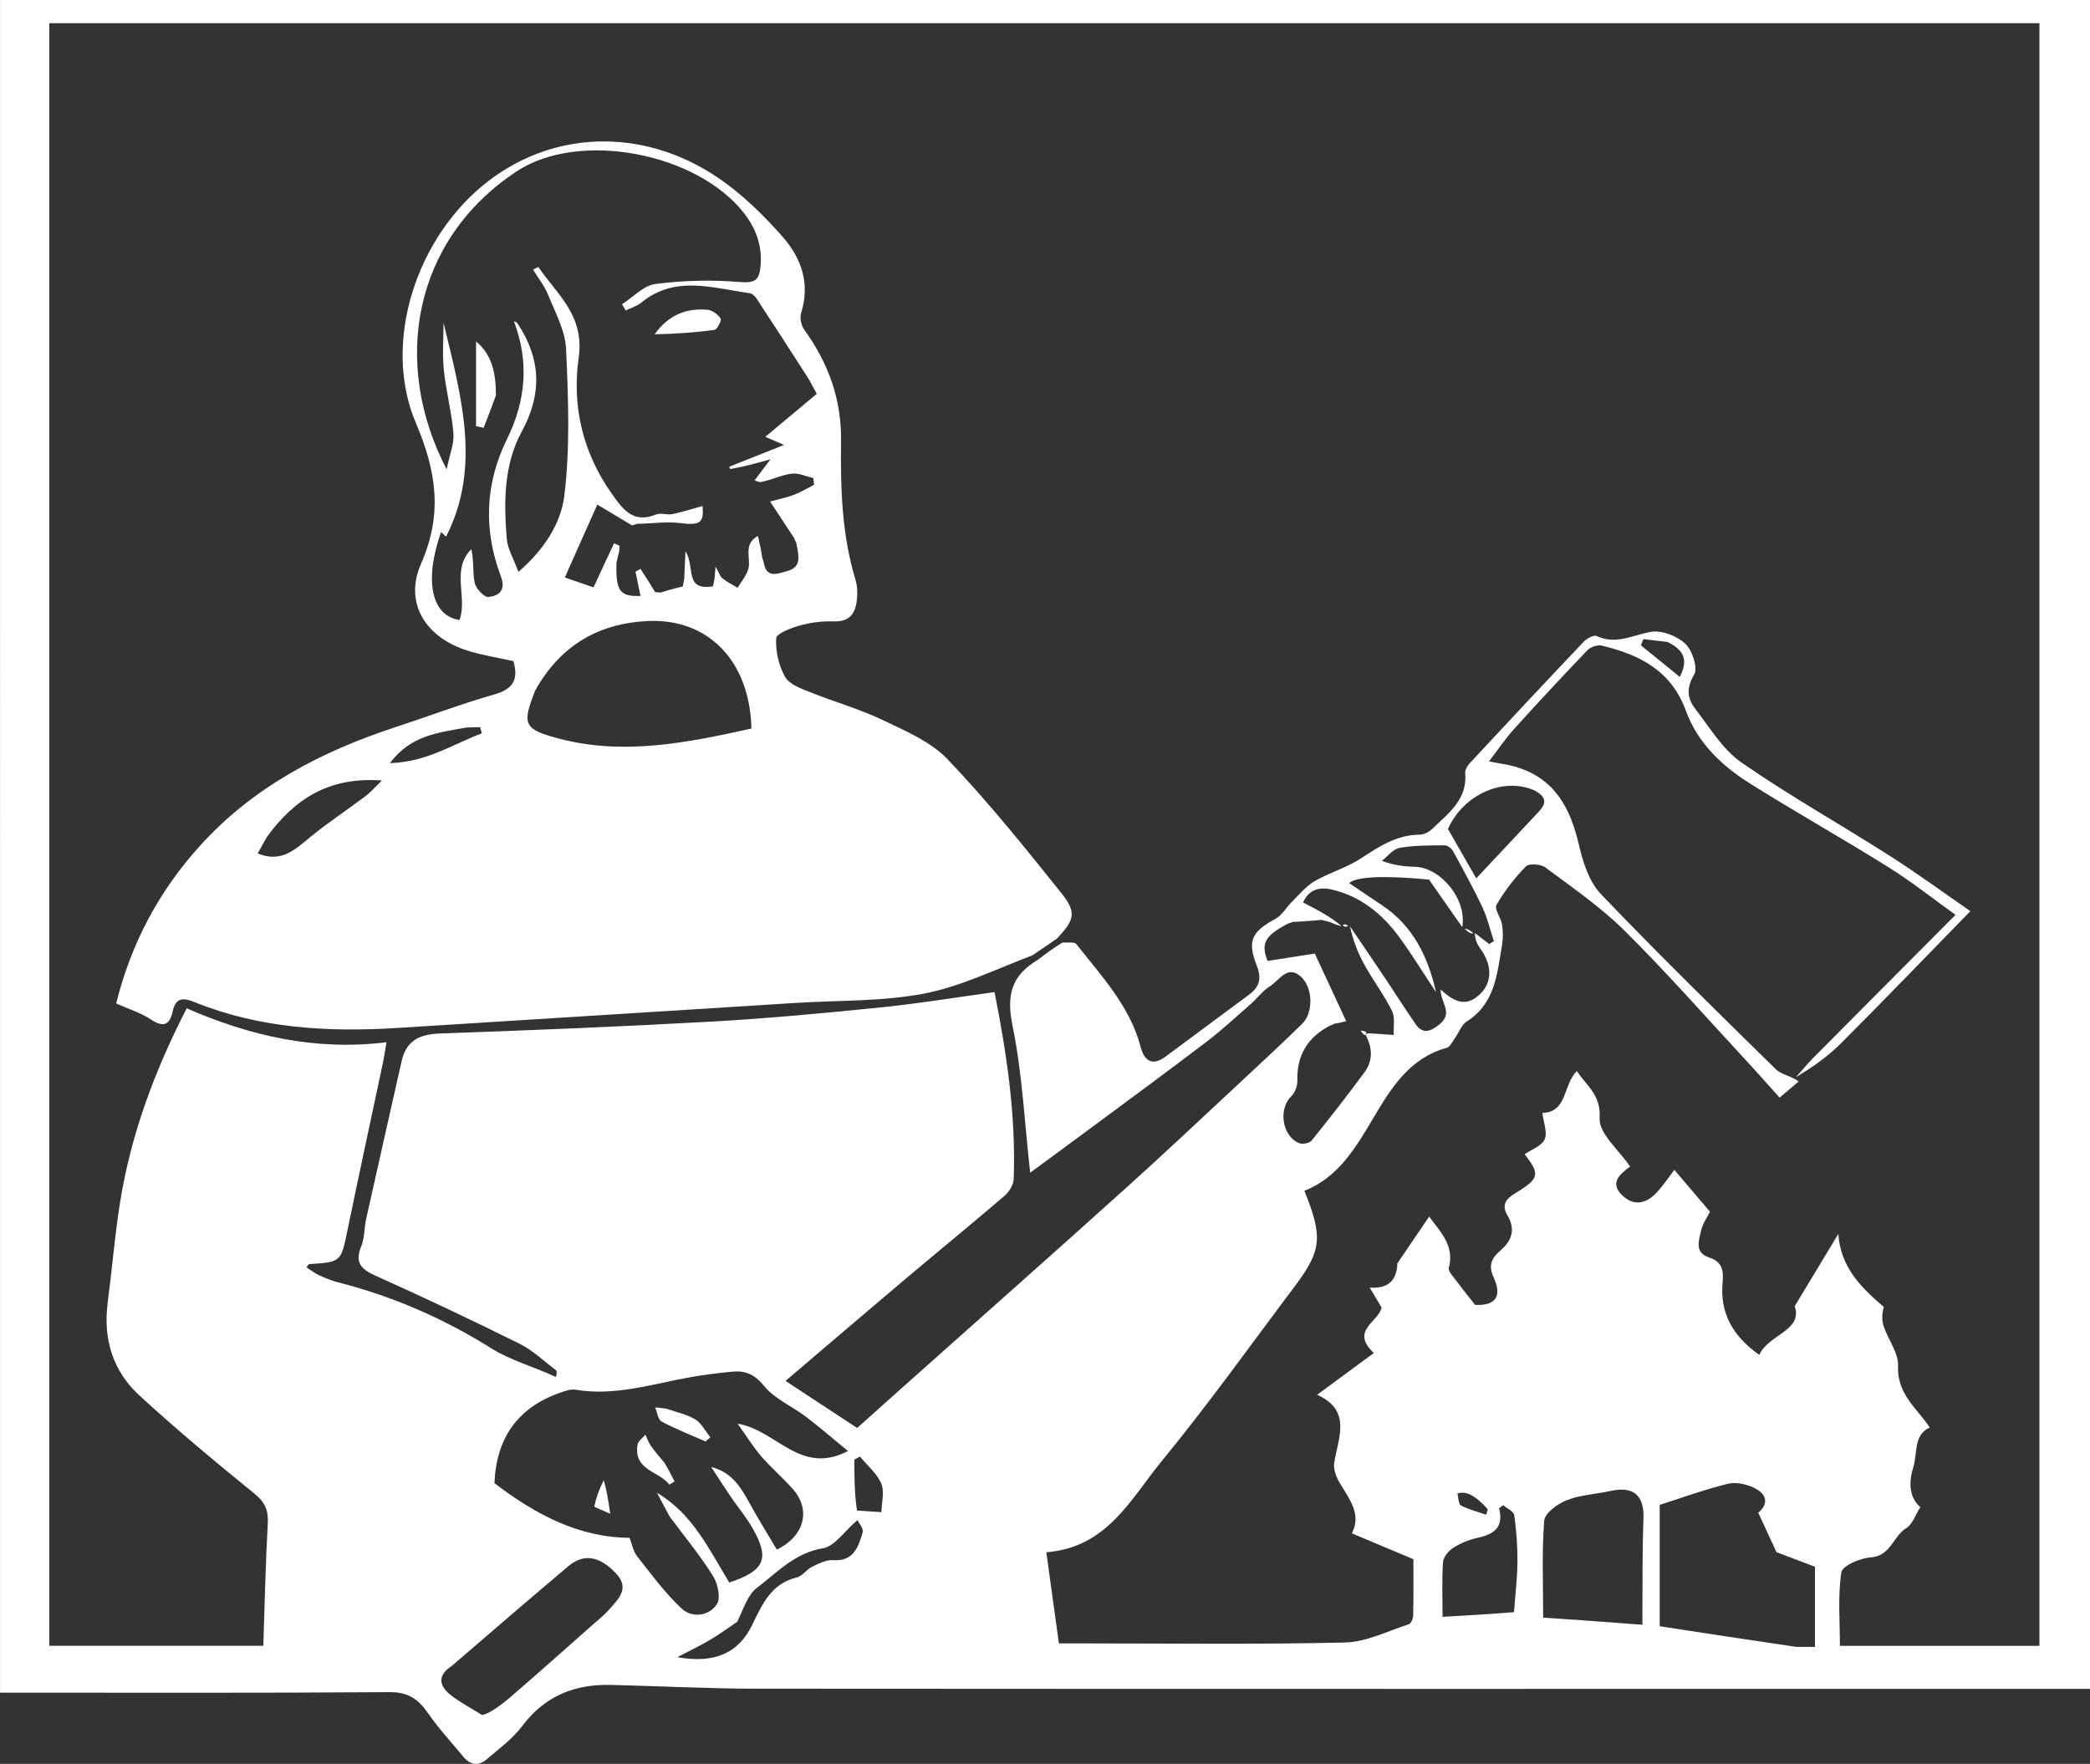 <?xml version="1.0" encoding="UTF-8"?>
<svg id="Layer_1" xmlns="http://www.w3.org/2000/svg" version="1.1" viewBox="0 0 595.28 502.38">
  <rect x="0" y="0" width="595.28" height="502.38" fill="#333333" stroke="none"/>
  <!-- Generator: Adobe Illustrator 29.7.1, SVG Export Plug-In . SVG Version: 2.1.1 Build 8)  -->
  <defs>
    <style>
      .st0 {
        fill: #ffffff;
      }
    </style>
  </defs>
  <path class="st0" d="M595.28,74.2v406.82c-1.96,0-3.68,0-5.4,0-124.62,0-249.23.04-373.85-.05-14.01,0-28.03-.75-42.04-1.08-10.31-.24-18.83,3.14-25.25,11.72-2.74,3.66-6.64,6.47-10.16,9.5-2.27,1.96-4.63,1.61-6.55-.7-3.44-4.13-7.1-8.11-10.15-12.51-2.76-3.99-5.68-5.99-10.94-5.95-36.85.27-73.7.14-110.93.14V-3.1h595.28v77.31M410.31,281.83c3.4,3.02,6.88,5.44,11.16,1.4,3.59-3.39,3.61-8.33.15-13.06-.88-1.21-1.53-2.59-1.53-4.41,1.35,1.04,2.71,2.07,4.06,3.11.45-.27.9-.54,1.35-.81-1.08-3.25-1.85-6.63-3.3-9.71-2.56-5.44-5.48-10.72-8.38-16-.42-.76-1.58-1.6-2.39-1.59-4.27.04-8.6-.01-12.77.72-1.85.32-3.4,2.41-5.08,3.7,3.68,1.35,6.51,1.61,9.35,1.69,7.43.2,14.95,9.26,13.55,17.19-3.01-4.31-6.02-8.63-9.46-13.54q-19.37-1.81-22.76.98c3.2,2.17,6.24,4.27,9.33,6.3,8.99,5.92,13.21,14.95,15.43,24.8-3.46-5.22-6.74-10.58-10.43-15.63-4.87-6.66-11.02-11.71-19.33-13.63-4.06-.93-6.72.51-8.11,3.69,4.14,2.15,7.91,4.1,11.02,6.8-.93-.25-1.86-.5-3.2-1.16-.53-.14-1.07-.28-2.57-.67-2.62.23-5.25.47-8.21.57-.25.07-.43.24-1.3.47-6.8,3.53-7.77,5.76-5.84,10.65,4.92-.77,9.48-1.48,13.44-2.1,3.21,6.92,6.07,13.09,8.94,19.26-.92.24-1.93.51-3.37.71-.28.12-.48.32-1.36.61-6.27,3.32-9.38,8.41-9.18,15.62.04,1.5-.7,3.45-1.77,4.49-3.69,3.58-2.59,11.33,2.28,13.31.96.39,2.94.01,3.55-.74,5.14-6.36,10.18-12.82,15.03-19.4,2.47-3.35,2.35-6.99.3-10.82,0,0,.36-.38,1.22-.32,2.28.15,4.56.31,6.84.46-.13-2.31.44-4.97-.51-6.88-2.28-4.59-5.44-8.74-7.92-13.25-1.86-3.39-3.22-7.05-4.06-10.86,3.38,5,6.79,9.98,10.15,15,2.87,4.29,5.63,8.67,8.57,12.91,2.08,3,4.28,2.07,6.72.13,4.2-3.34.3-6.27.4-10M295.86,273.19c2.01-1.54,4.03-3.08,6.79-4.76,1.34.13,3.35-.26,3.93.48,7.14,9.11,15.25,17.63,18.32,29.33,1,3.83,3.25,5.54,7.06,2.71,7.91-5.88,15.83-11.73,23.74-17.6,2.91-2.16,3.77-4.49,2.28-8.28-2.85-7.2-1.42-9.69,5.33-13.39,1.91-1.05,3.12-3.33,4.76-4.94,2.06-2.02,3.97-4.38,6.4-5.79,4.26-2.46,9.17-3.83,13.25-6.52,5.17-3.39,10.14-6.66,16.62-6.7,1.22,0,2.69-.78,3.6-1.66,4.58-4.41,10.05-8.32,9.39-15.91-.08-.91.64-2.09,1.33-2.83,10.76-11.57,21.55-23.11,32.43-34.56.88-.93,2.85-2,3.66-1.62,5.54,2.6,10.31-.3,15.49-1.19,3.07-.53,7.42,1.17,9.77,3.38,2.01,1.89,3.65,6.94,2.52,8.82-2.34,3.88-1.91,6.84.36,9.78,4.11,5.31,7.77,11.52,13.1,15.22,13.65,9.47,28.21,17.63,42.23,26.57,7.93,5.06,15.54,10.64,22.99,15.78-12.7,13.01-24.64,25.43-36.82,37.61-3.73,3.74-8.1,6.84-12.85,9.66,1.67-1.86,3.26-3.8,5.01-5.57,13.15-13.26,26.34-26.48,40.44-40.65-6.46-4.62-12.58-9.49-19.16-13.6-13.03-8.14-26.45-15.67-39.46-23.85-8-5.03-14.89-11.59-18.18-20.66-4.17-11.49-13.26-16.01-24-18.58-1.21-.29-3.18.41-4.07,1.34-7.08,7.38-14.06,14.88-20.92,22.47-2.45,2.72-4.5,5.8-7.11,9.19,3.12.61,5.38.88,7.54,1.51,11.22,3.28,15.69,11.8,18.13,22.43,1.12,4.87,2.9,10.37,6.21,13.84,16.25,16.99,33.07,33.44,49.85,49.91,1.55,1.52,4.3,1.83,6.47,3.47-1.49,1.26-2.97,2.52-5.41,4.59-3.21-3.56-6.27-7.05-9.42-10.45-11.49-12.39-22.66-25.1-34.64-37-6.83-6.78-14.91-12.32-22.66-18.11-1.29-.96-4.65-1.2-5.54-.29-3.21,3.28-6.1,7-8.39,10.97-.67,1.16,1.29,3.65,1.59,5.61.3,1.92.31,3.97-.02,5.89-1.39,8.1-1.93,16.57-10.03,21.69-1.53.96-2.24,3.19-3.39,4.78-.71.98-1.36,2.46-2.32,2.72-10.51,2.92-15.71,11.28-20.8,19.84-5.03,8.47-9.97,17.04-19.74,20.89,5.31,13.15,4.94,16.98-2.73,27.19-12.51,16.63-24.61,33.61-37.81,49.68-8.84,10.76-15.6,24.76-32.96,26.08,1.22,8.86,2.39,17.3,3.58,25.96,2.38,0,4.16,0,5.94,0,25.18,0,50.36.34,75.52-.25,6.12-.14,12.2-3.27,18.23-5.21.63-.2,1.21-1.66,1.22-2.54.11-5.53.06-11.06.06-15.97-6.21-2.62-11.74-4.94-17.53-7.38,2.84-5.43-.71-9.73-3.45-14.35-.97-1.64-1.85-3.86-1.58-5.63,1.11-7.2,5.1-14.9-4.71-19.42-.22-.1-.24-.65-.06-.12,5.31-3.91,10.39-7.66,16.07-11.84-6.94-6.45,1.52-8.91,2.19-12.97-1.14-1.92-2.1-3.53-3.37-5.66q7.66.57,7.87-6.89c3.84-5.65,6.41-9.43,9.06-13.33,3.1,4.28,7.28,8.15,5.61,14.6-.27,1.03,1.37,2.63,2.27,3.86,1.49,2.04,3.09,3.99,5.2,6.69,5.67.28,7.87-2.26,5.24-7.93-1.51-3.24-.55-5.42,1.92-7.51,3.22-2.74,4.46-5.96,2.11-9.96-1.72-2.92-.75-4.64,2.17-6.4,6.98-4.22,7.07-5.41,2.69-11.11,1.97-1.38,4.87-2.38,5.69-4.27.85-1.95-.33-4.78-.66-7.51,7.22-.14,5.84-8.11,9.84-11.9,2.8,4.27,6.89,6.75,6.47,13.41-.27,4.33,5.49,9.04,8.68,13.77-3.03,2.26-5.91,4.73-2.18,8.26,3.44,3.25,6.95,2.19,9.86-.97,1.92-2.09,3.51-4.5,4.93-6.34,3.24,3.81,6.65,7.83,10.13,11.92-.76,1.57-2.08,3.4-2.53,5.42-.61,2.8-1.96,6.24,2.34,7.63,3.6,1.17,4.13,3.61,3.8,7.08-.84,8.84,3.06,15.48,10.46,20.65,2.57-5.84,12.47-6.87,10.08-13.87,4.55-7.53,8.35-13.83,12.43-20.6.58,9.58,6.66,15.43,12.92,20.8-.54,2.04-.56,3.91,0,5.58,1.3,3.8,4.24,7.56,4.08,11.23-.35,7.97,5.29,11.95,9.03,17.54-4.73,2.2-3.42,7.28-4.71,11.42-1.52,4.87-.82,8.8,2.03,11.26-1.56,2.45-2.31,4.98-3.97,5.96-3.82,2.26-4.42,7.99-10.19,8.36-2.99.19-8.07,2.39-8.35,4.26-1.01,6.8-.4,13.84-.4,20.93h56.83V6.6H14.05v462.14h60.95c.4-11.87.63-23.35,1.27-34.8.21-3.76-.77-6.07-3.8-8.53-11.14-9.04-22.18-18.24-32.74-27.94-7.57-6.94-10.4-16.07-9.06-26.4,1.25-9.6,2.03-19.27,3.56-28.82,3.09-19.18,9.76-37.18,18.95-55.07,18.07,7.9,36.68,12.16,56.9,9.67-.49,2.92-.68,4.3-.97,5.66-3.37,15.91-6.83,31.81-10.11,47.74-1.89,9.18-1.76,9.21-10.96,9.79-.19.01-.36.43-.74.91,1.18.76,2.28,1.66,3.52,2.23,1.78.82,3.62,1.58,5.51,2.06,15.54,3.96,29.99,10.26,43.62,18.79,5.48,3.43,12,5.19,18.34,8.14.19-.41.39-.82.17-1.83-3.43-2.55-6.58-5.69-10.35-7.56-13.59-6.75-27.31-13.24-41.15-19.44-4.16-1.87-5.95-3.73-4.08-8.34.99-2.43.85-5.29,1.43-7.9,3.33-14.97,6.72-29.94,10.09-44.9,1.31-5.8,5.09-7.64,10.84-7.84,25.68-.91,51.36-1.94,77.01-3.37,16.12-.9,32.22-2.4,48.28-4.03,10.82-1.09,21.58-2.87,32.74-4.39,3.49,17.62,6.13,35.29,5.45,53.29-.06,1.65-1.34,3.66-2.67,4.79-9.54,8.17-19.28,16.12-28.89,24.23-10.9,9.19-21.72,18.47-33.42,28.43,7.62,5,13.97,9.17,20.4,13.4,4.77-4.27,9.05-8.1,13.33-11.92,21.02-18.74,42.11-37.4,63.04-56.25,11.61-10.45,22.97-21.19,34.41-31.83,5.39-5.01,10.78-10.04,16.04-15.19,3.03-2.97,3.1-9.95-.28-13.21-3.91-3.78-6.28.92-8.96,2.58-2.09,1.3-3.63,3.46-5.52,5.11-4.18,3.66-8.27,7.45-12.68,10.81-10.7,8.15-21.55,16.11-32.35,24.12-6.1,4.53-12.24,9.02-17.75,13.07-1.59-14.17-2.23-28.19-5.01-41.77-1.76-8.57-.57-14.34,7.44-19.02M190.65,431.8c-1.18-2.21-2.35-4.42-3.53-6.63,10.29,6.05,14.91,16.32,20.6,25.56,10.05-3.35,11.56-6.74,6.75-15.27-1.83-3.26-4.3-6.16-6.41-9.27-1.87-2.76-3.66-5.57-5.48-8.36,5.95,1.48,8.48,5.89,10.98,10.42,2.46,4.46,5.16,8.8,7.71,13.12,8.03-4,9.71-11.48,4.53-17.29-2.87-3.21-6.16-6.05-8.98-9.3-2.25-2.6-4.06-5.57-6.73-9.3,11.18,1.88,17.79,14.86,31.44,7.8-4.46-3.66-8.12-6.84-11.97-9.76-3.96-3-8.93-5.09-11.95-8.8-2.71-3.33-5.34-4.4-9.05-4.05-3.92.37-7.84.86-11.71,1.54-10.89,1.91-21.56,5.49-32.89,3.61-1.46-.24-3.16.39-4.65.92-11.93,4.24-17.97,12.95-18.48,25.69,11.69,8.92,23.99,15.44,38.48,15.57.78,1.98,1.08,3.9,2.14,5.24,4.05,5.12,7.94,10.47,12.68,14.89,2.96,2.76,7.73,2.21,10.04-1.2,1.16-1.71.31-5.82-1.03-7.97-3.59-5.76-7.94-11.05-12.48-17.13M511.65,469.06h5.3v-22.82c-3.78-1.43-7.9-2.99-10.97-4.16-1.92-4.16-3.51-7.61-5.19-11.25,3-2.46,2.49-5.27-1.07-7.01-2.22-1.09-5.24-1.79-7.56-1.22-6.54,1.6-12.91,3.93-19.44,6.01v34.57c12.62,1.94,25.28,3.88,38.92,5.88M461.27,462.27c1.94.14,3.87.29,6.53.49,0-2.16-.01-3.9,0-5.64.07-8.24-.03-16.49.29-24.72.25-6.48-2.86-9.19-9.38-7.75-4.15.92-8.55,1.1-12.44,2.62-2.61,1.02-6.26,3.67-6.44,5.84-.72,9.02-.3,18.12-.3,27.61,7.59.52,14.18.96,21.74,1.55M128.62,474.51c-4.23,2.81-3.52,5.8,0,8.46,2.71,2.05,5.74,3.65,8.63,5.46,1.71-.11,5.08-2.44,8.17-5.1,8-6.89,15.87-13.93,23.79-20.92,1.48-1.3,3.05-2.54,4.33-4.02,2.67-3.08,6.02-6.06,1.73-10.46-4.58-4.71-8.99-5.56-13.39-1.85-10.96,9.23-21.81,18.6-33.24,28.44M431.22,459.16c.35-4.78.94-9.56.98-14.34.04-4.44-.3-8.91-.91-13.3-.15-1.06-2.05-1.88-3.15-2.8-.39.28-.78.57-1.16.85,1.43,5.7-1.73,7.48-6.28,8.47-2.39.52-4.8,1.53-6.85,2.85-1.32.85-2.75,2.62-2.85,4.06-.34,5.11-.13,10.26-.13,15.55,6.94-.39,13.17-.74,20.36-1.33M437.19,225.19c-9.16-4.12-20.51,1.3-24.78,10.92,2.85,4.97,5.3,9.25,8.06,14.06,6.38-6.8,12.13-12.9,17.84-19.03,1.8-1.94,2.65-3.9-1.13-5.94M209.96,461.92c-2.53,1.71-5,3.53-7.62,5.09-2.7,1.6-5.54,2.95-9.43,4.99,10.45,1.85,17.35-1.03,21.31-9.15,2.89-5.94,5.39-11.8,12.72-13.56,1.6-.39,2.78-2.28,4.37-3.05,1.87-.91,4.02-2.01,5.96-1.88,5.85.41,7.23-3.78,8.42-7.85.35-1.21-1.24-2.99-1.49-3.55-3.83,3.28-6.5,7.47-9.76,8-8.06,1.31-13.07,6.92-18.88,11.3-2.59,1.95-3.73,5.83-5.59,9.67M244.07,430.22c2.32.16,4.65.31,6.97.47.06-2.74.94-5.82-.03-8.12-1.23-2.91-3.98-5.17-6.07-7.71-.53.28-1.07.57-1.6.85,0,4.66,0,9.32.74,14.51M474.96,182.85c-2.29-.27-4.59-.55-6.88-.82l-.72,1.77c3.54,2.87,7.08,5.75,11.09,9,2.58-5.11.97-7.72-3.49-9.95M415.11,425.39c.31,1.18.27,3.02,1,3.4,2.24,1.17,4.78,1.79,7.2,2.62.15-.51.3-1.02.45-1.53q-5.06-5.79-8.64-4.5Z"/>
  <path class="st0" d="M301.12,267.26c-2.42,1.71-4.61,3.13-7.03,4.82-10.45,3.94-20.42,8.91-30.95,10.92-11.9,2.27-24.31,1.89-36.5,2.65-37.83,2.38-75.66,4.77-113.5,7.13-19.7,1.23-39.14.14-57.71-7.35-3.38-1.36-5.39-1.32-6.27,2.71-.8,3.68-2.54,4.63-6.09,2.27-2.91-1.94-6.41-3-9.98-4.6,4.27-17.21,12.19-31.98,23.79-44.83,15.25-16.89,34.63-26.96,55.91-33.93,9.35-3.06,18.57-6.57,28.03-9.27,5.29-1.51,6.95-4.2,5.41-9.48-4.19-.93-8.59-1.63-12.81-2.91-12.1-3.68-18.46-13.55-13.49-24.85,6.22-14.15,4.36-26.36-1.47-40.04-9.76-22.91.13-53.25,20.68-68.97,19.75-15.11,46.19-15.09,67.51.6,6.01,4.43,11.46,9.83,16.38,15.46,5.26,6.02,7.75,13.22,5.16,21.49-.43,1.38-.04,3.53.81,4.72,6.9,9.57,10.72,19.8,10.55,31.95-.18,13.22.21,26.57,4.13,39.45.46,1.51.55,3.2.45,4.78-.27,4.14-1.58,7.19-6.74,7-3.19-.12-6.51.32-9.59,1.17-2.51.7-6.65,2.28-6.73,3.66-.21,3.64.72,7.77,2.52,10.96,1.21,2.14,4.55,3.32,7.16,4.38,6.8,2.74,13.94,4.72,20.54,7.87,6.56,3.13,13.79,6.19,18.64,11.27,11.49,12.05,21.98,25.09,32.39,38.11,4.4,5.5,3.71,7.59-1.21,12.86M226.83,154.64c-.12-.27-.32-.47-.61-1.35-2.13-3.23-4.26-6.47-6.88-10.45,2.54-.69,4.73-1.12,6.79-1.91,1.99-.76,3.83-1.88,5.74-2.85-.07-.64-.15-1.28-.22-1.92-2.06-.46-4.19-1.51-6.16-1.26-2.76.35-5.39,1.67-8.69,2.39-.42,0-.85,0-1.86-.5,1.24-1.64,2.47-3.28,4.52-5.98-4.21,1.17-7.36,2.04-11.21,2.74-.24.05-.47.09-.49-.65,4.85-1.92,9.69-3.85,15.56-6.17-1.67-.72-3.15-1.36-5.34-2.31,5.8-4.85,10.15-8.49,14.65-12.25-.94-1.71-1.71-3.31-2.66-4.8-4.81-7.5-9.65-14.99-14.55-22.43-.43-.66-1.28-1.36-2.01-1.46-10.44-1.41-21.11-5.2-30.77,2.72-1.25,1.03-2.95,1.5-4.44,2.24-.34-.6-.69-1.19-1.03-1.79,3.17-2.01,6.16-5.34,9.53-5.77,7.89-1,16.01-1.23,23.93-.56,4.49.38,5.68-.56,6.01-4.69.47-5.73-1.32-10.55-4.75-14.95-13.28-17.06-46.84-23.73-64.82-11.82-29.36,19.45-35.67,54.46-19.85,84.82.86-4.26,2.18-7.34,1.93-10.28-.5-6.03-2.11-11.95-2.73-17.98-.46-4.45-.09-8.99-.09-13.49,4.93,20.53,10.92,41.02.71,60.93.02.02-.64-.61-1.41-1.34-4.89,13.8-2.76,23.89,5.25,25.06,2.38-6.47-2.5-14.27,3.37-20.17.77,3.28.32,6.56.96,9.62.34,1.62,2.71,4.13,3.92,4,2.9-.31,5.07-1.82,3.53-5.89-5-13.19-4.5-26.4,1.74-39.06,5.49-11.12,6.27-22.18,2.01-33.5.25-.03.5-.06,1.07.64,6.61,10.01,6.97,19.98,1.13,30.7-5.14,9.42-5.11,20.04-4.28,30.46.23,2.94,1.97,5.75,3.33,9.49,7.51-6.43,12.13-14.02,13.06-21.56,1.71-13.81,1.14-27.98.51-41.95-.23-5.21-3.09-10.36-5.11-15.4-1.02-2.55-2.84-4.78-4.3-7.16.5-.25,1-.51,1.5-.76,5.38,7.84,13.23,13.8,11.5,25.88-1.95,13.7,1.17,27.06,9.44,38.71,3.05,4.3,6.05,8.59,12.53,5.93,1.38-.57,3.25.18,4.8-.14,2.93-.61,5.79-1.55,8.5-2.31.47,4.82-.67,5.62-6.6,4.85-3.81-.49-7.77.2-12.05.23-.28.07-.48.24-1.41.45-3.29-1.97-6.59-3.94-9.9-5.92-3.07,6.88-6.06,13.59-9.26,20.76,3.18,1.1,5.91,2.03,8.18,2.81,2.18-4.67,4.01-8.61,5.84-12.54.52.23,1.04.45,1.56.68,0,.86,0,1.72-.44,2.9-.05.34-.09.69-.43,1.92-.2,8.05.92,9.73,6.86,9.48-.49-2.36-.96-4.64-1.44-6.91.47-.26.95-.53,1.42-.79,1.31,2,2.62,4,4.06,6.43l.37.26s.41-.18,1.14.09c1.95-.59,3.9-1.18,6.47-1.76.09-.38.18-.76.42-2.09.1-2.2.2-4.39.36-7.95,2.85,4.45-.47,11.31,7.83,9.99.09-.36.18-.72.42-1.99.08-.85.15-1.7.32-3.62.98,1.73,1.27,2.78,1.96,3.33,1.32,1.05,2.87,1.81,4.33,2.69,1.03-1.74,2.43-3.36,3.01-5.24.95-3.03-1.67-7.09,2.76-9.51.5,2.17.93,4,1.23,6.19.07.27.23.45.45,1.5.84,4.5,3.95,3.01,6.54,2.34,4.54-1.18,3.3-4.57,2.73-8.08M152.47,196.6c-3.85,9.7-3.4,11.1,6.74,13.77,18.58,4.88,36.75,1.13,54.82-2.87-.46-19.12-12.22-31.46-29.6-30.62-13.67.66-24.65,6.7-31.96,19.73M75.98,238.43c-.83,1.49-1.66,2.99-2.58,4.64,6.81,2.81,10.74-1.22,15.09-4.76,5.03-4.1,10.47-7.69,15.67-11.59,1.37-1.03,2.51-2.38,4.62-4.43-14.98-1.08-24.75,5.1-32.8,16.13M132.79,207.22c-7.72,1.43-15.79,2.11-21.73,10.13,10.51-.29,17.97-5.41,26.19-8.49l-.51-1.74c-1.04,0-2.08,0-3.95.09Z"/>
  <path class="st0" d="M189.75,401.21c3.06,1.06,5.95,1.63,8.3,3.08,1.78,1.1,2.86,3.33,4.26,5.06-.45.4-.9.8-1.35,1.2-4.2-1.85-8.49-3.52-12.52-5.67-1.03-.55-1.25-2.64-1.84-4.02.92.08,1.84.16,3.15.35Z"/>
  <path class="st0" d="M189.26,416.62c1.16,1.94,2.01,3.63,2.87,5.32-.5.3-.99.6-1.49.9-2.93-3.89-10.23-4-9.06-11.35.17-1.05,1.46-1.92,2.23-2.87.5,1.04.88,2.17,1.53,3.11,1.12,1.61,2.4,3.11,3.92,4.9Z"/>
  <path class="st0" d="M171.96,421.6c.83,2.76,1.24,5.45,1.86,9.57-2.49-1.17-4.6-1.89-4.54-2.16.54-2.54,1.45-5,2.68-7.41Z"/>
  <path class="st0" d="M388.71,294.82c-.51-.3-.83-.79-1.16-1.28.49.04.99.09,1.59.42.11.29-.24.67-.43.86Z"/>
  <path class="st0" d="M382.45,263.42c.67-.28,1.14-.13,1.49.39-.64.26-1.17.15-1.49-.39Z"/>
  <path class="st0" d="M417.19,264.49c.88.1,1.78.56,2.46,1.44-.97-.08-1.7-.58-2.46-1.44Z"/>
  <path class="st0" d="M141.25,112.64c-1.2,3.35-2.36,6.28-3.52,9.21-.71-.16-1.43-.32-2.14-.48v-24.1c4.48,3.59,5.69,9.01,5.66,15.37Z"/>
  <path class="st0" d="M186.46,95.21c3.88-5.45,9-7.56,15.13-6.97,1.34.13,2.93,1.34,3.66,2.51.34.55-.99,3.1-1.77,3.21-5.69.77-11.43,1.15-17.02,1.25Z"/>
</svg>